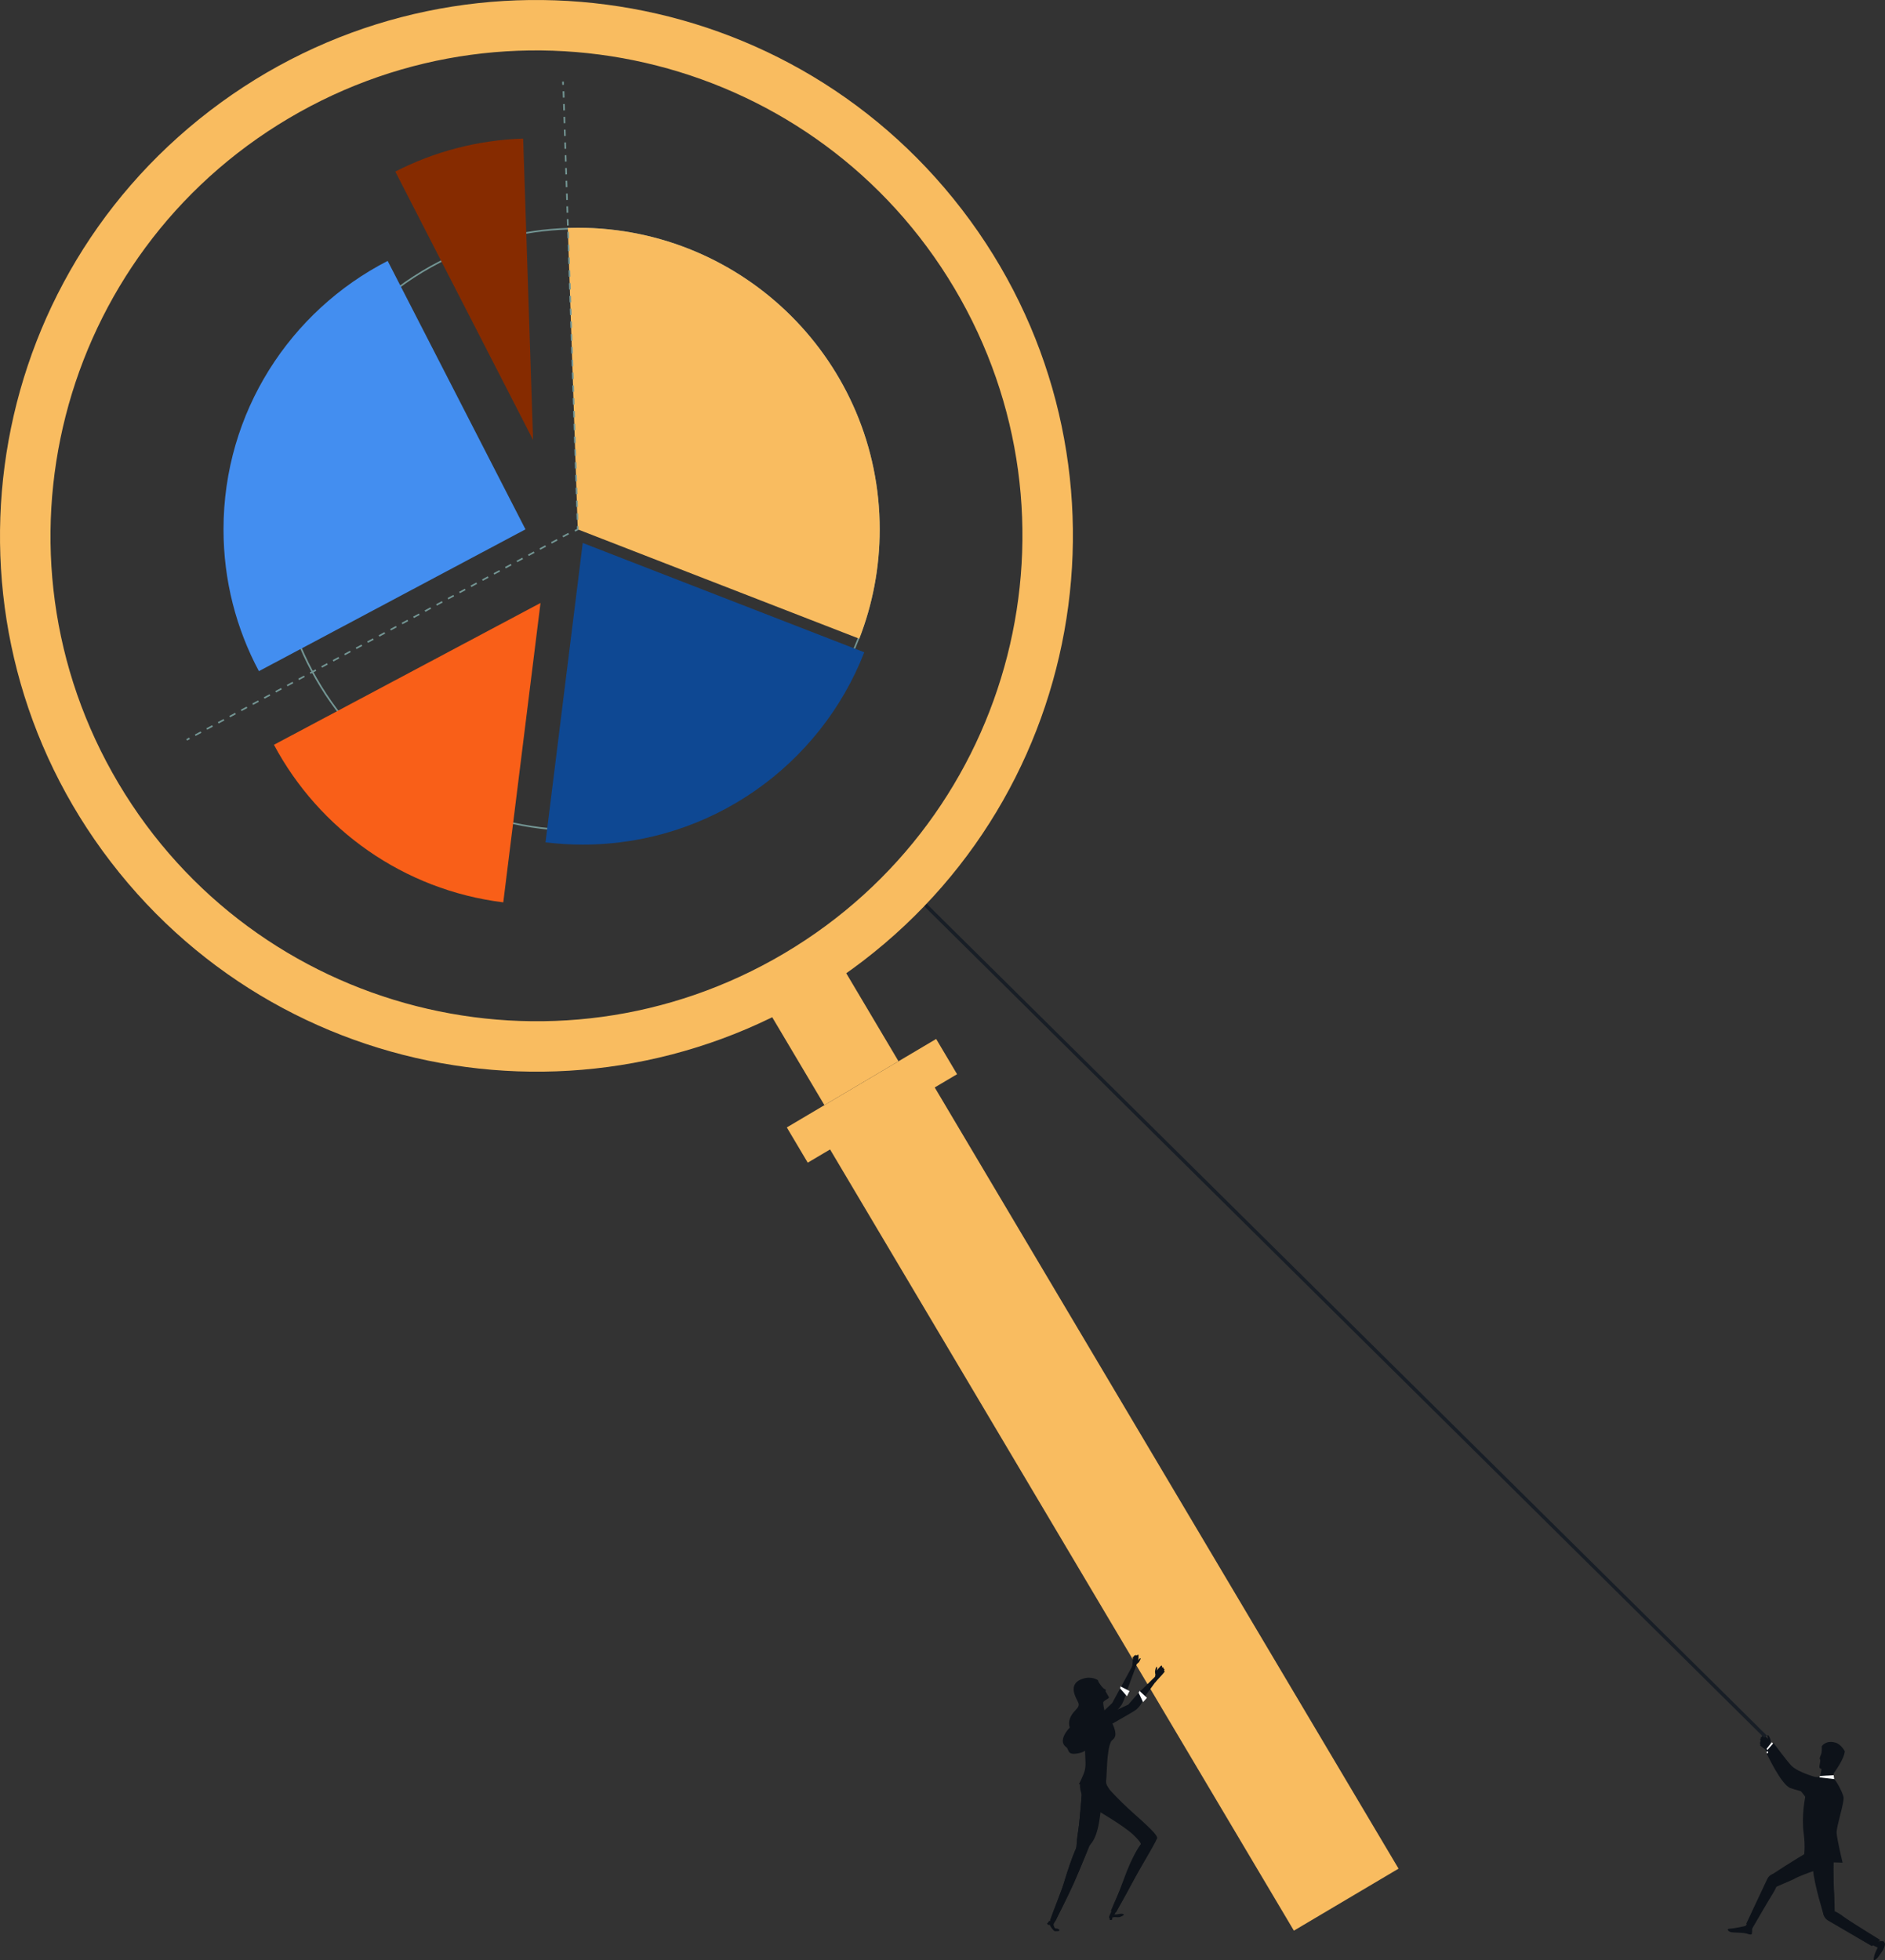 <svg width="151" height="157" viewBox="0 0 151 157" fill="none" xmlns="http://www.w3.org/2000/svg">
<rect x="0" y="0" width="151" height="157" fill="#333333" stroke="none"/>
<g clip-path="url(#clip0_169_1713)">
<path d="M46.281 18.369C49.528 18.369 52.681 19.005 55.647 20.257C58.513 21.467 61.085 23.2 63.295 25.407C65.505 27.614 67.24 30.182 68.452 33.045C69.706 36.007 70.343 39.153 70.343 42.398C70.343 45.4 69.795 48.332 68.714 51.108C66.976 55.57 63.968 59.382 60.017 62.13C55.975 64.943 51.227 66.428 46.281 66.428C45.288 66.428 44.29 66.367 43.314 66.248C35.563 65.295 28.733 60.603 25.041 53.696C23.195 50.242 22.219 46.335 22.219 42.398C22.219 37.895 23.473 33.506 25.847 29.705C28.154 26.007 31.424 23 35.299 21.012C38.471 19.385 41.899 18.499 45.486 18.385C45.789 18.374 46.042 18.372 46.278 18.372M46.278 18.241C46.011 18.241 45.747 18.247 45.483 18.255C41.802 18.374 38.327 19.313 35.241 20.898C27.431 24.904 22.088 33.028 22.088 42.398C22.088 46.505 23.114 50.37 24.924 53.757C28.549 60.542 35.322 65.395 43.295 66.376C44.274 66.495 45.269 66.559 46.278 66.559C56.545 66.559 65.319 60.17 68.831 51.155C69.887 48.44 70.468 45.489 70.468 42.398C70.468 29.055 59.637 18.241 46.278 18.241Z" fill="#749795"/>
<path d="M68.833 51.155C69.89 48.44 70.471 45.489 70.471 42.398C70.471 29.055 59.639 18.241 46.281 18.241C46.014 18.241 45.75 18.247 45.486 18.255L46.281 42.398L68.833 51.155Z" fill="#F9BC60"/>
<path d="M42.703 35.244L41.908 11.1C38.227 11.22 34.752 12.158 31.666 13.743L42.706 35.246L42.703 35.244Z" fill="#862B00"/>
<path d="M31.057 20.895C23.247 24.902 17.904 33.025 17.904 42.396C17.904 46.502 18.93 50.367 20.74 53.754L42.094 42.396L31.054 20.895H31.057Z" fill="#438EF0"/>
<path d="M46.681 43.487L43.698 67.464C44.677 67.583 45.672 67.647 46.681 67.647C56.948 67.647 65.722 61.259 69.234 52.244L46.681 43.487Z" fill="#0E4893"/>
<path d="M21.944 59.651C25.569 66.436 32.341 71.29 40.315 72.27L43.298 48.293L21.944 59.651Z" fill="#F95F18"/>
<path d="M45.164 6.534L45.033 6.539L45.041 6.797L45.172 6.793L45.164 6.534Z" fill="#749795"/>
<path d="M46.192 41.629L46.175 41.118L46.306 41.113L46.322 41.624L46.192 41.629ZM46.158 40.605L46.142 40.094L46.273 40.088L46.289 40.599L46.158 40.605ZM46.125 39.58L46.108 39.069L46.239 39.064L46.256 39.575L46.125 39.58ZM46.092 38.556L46.075 38.042L46.206 38.037L46.222 38.55L46.092 38.556ZM46.058 37.531L46.042 37.018L46.172 37.012L46.189 37.526L46.058 37.531ZM46.025 36.507L46.008 35.996L46.139 35.99L46.156 36.501L46.025 36.507ZM45.992 35.482L45.975 34.971L46.106 34.966L46.122 35.477L45.992 35.482ZM45.958 34.458L45.942 33.947L46.072 33.941L46.089 34.452L45.958 34.458ZM45.925 33.433L45.908 32.923L46.039 32.917L46.056 33.428L45.925 33.433ZM45.892 32.409L45.875 31.898L46.006 31.892L46.022 32.403L45.892 32.409ZM45.858 31.384L45.842 30.874L45.972 30.868L45.989 31.379L45.858 31.384ZM45.825 30.36L45.808 29.849L45.939 29.843L45.956 30.354L45.825 30.36ZM45.791 29.335L45.775 28.822L45.906 28.816L45.922 29.33L45.791 29.335ZM45.758 28.311L45.741 27.797L45.872 27.792L45.889 28.305L45.758 28.311ZM45.725 27.287L45.708 26.773L45.839 26.767L45.855 27.281L45.725 27.287ZM45.691 26.262L45.675 25.748L45.805 25.743L45.822 26.256L45.691 26.262ZM45.658 25.238L45.641 24.727L45.772 24.721L45.789 25.232L45.658 25.238ZM45.625 24.213L45.608 23.702L45.739 23.697L45.755 24.207L45.625 24.213ZM45.591 23.189L45.575 22.678L45.705 22.672L45.722 23.183L45.591 23.189ZM45.558 22.164L45.541 21.653L45.672 21.648L45.689 22.158L45.558 22.164ZM45.525 21.14L45.508 20.629L45.639 20.623L45.655 21.134L45.525 21.14ZM45.491 20.115L45.475 19.604L45.605 19.599L45.622 20.11L45.491 20.115ZM45.458 19.09L45.441 18.58L45.572 18.574L45.589 19.085L45.458 19.09ZM45.425 18.066L45.408 17.552L45.538 17.547L45.555 18.058L45.425 18.063V18.066ZM45.391 17.041L45.374 16.528L45.505 16.522L45.522 17.036L45.391 17.041ZM45.358 16.017L45.341 15.503L45.472 15.498L45.489 16.012L45.358 16.017ZM45.324 14.992L45.308 14.479L45.438 14.473L45.455 14.987L45.324 14.992ZM45.291 13.968L45.274 13.457L45.405 13.452L45.422 13.965L45.291 13.971V13.968ZM45.258 12.944L45.241 12.433L45.372 12.427L45.388 12.938L45.258 12.944ZM45.224 11.919L45.208 11.408L45.338 11.403L45.355 11.914L45.224 11.919ZM45.191 10.895L45.174 10.384L45.305 10.378L45.322 10.889L45.191 10.895ZM45.158 9.87L45.141 9.359L45.272 9.354L45.288 9.865L45.158 9.87ZM45.124 8.846L45.108 8.335L45.238 8.329L45.255 8.84L45.124 8.846ZM45.091 7.821L45.074 7.31L45.205 7.305L45.222 7.816L45.091 7.821Z" fill="#749795"/>
<path d="M46.083 42.579L46.022 42.465L46.214 42.36L46.209 42.14L46.336 42.138L46.347 42.437L46.083 42.579Z" fill="#749795"/>
<path d="M15.671 58.943L15.61 58.829L16.072 58.582L16.133 58.696L15.671 58.943ZM16.592 58.446L16.531 58.332L16.992 58.085L17.053 58.199L16.592 58.446ZM17.512 57.949L17.451 57.835L17.912 57.588L17.974 57.702L17.512 57.949ZM18.432 57.452L18.371 57.338L18.832 57.091L18.894 57.205L18.432 57.452ZM19.352 56.955L19.291 56.841L19.753 56.594L19.814 56.708L19.352 56.955ZM20.273 56.458L20.212 56.344L20.673 56.097L20.734 56.211L20.273 56.458ZM21.193 55.961L21.132 55.847L21.593 55.6L21.654 55.714L21.193 55.961ZM22.113 55.464L22.052 55.35L22.513 55.103L22.575 55.217L22.113 55.464ZM23.033 54.967L22.972 54.853L23.434 54.606L23.495 54.72L23.033 54.967ZM23.953 54.47L23.892 54.356L24.354 54.109L24.415 54.223L23.953 54.47ZM24.874 53.973L24.813 53.859L25.274 53.612L25.335 53.726L24.874 53.973ZM25.794 53.476L25.733 53.362L26.194 53.115L26.256 53.229L25.794 53.476ZM26.714 52.979L26.653 52.865L27.114 52.618L27.176 52.732L26.714 52.979ZM27.634 52.482L27.573 52.368L28.035 52.121L28.096 52.235L27.634 52.482ZM28.555 51.985L28.494 51.871L28.955 51.624L29.016 51.738L28.555 51.985ZM29.475 51.488L29.414 51.374L29.875 51.127L29.936 51.241L29.475 51.488ZM30.395 50.991L30.334 50.877L30.795 50.63L30.857 50.744L30.395 50.991ZM31.315 50.494L31.254 50.381L31.716 50.133L31.777 50.247L31.315 50.494ZM32.236 49.997L32.174 49.884L32.636 49.636L32.697 49.75L32.236 49.997ZM33.156 49.501L33.095 49.387L33.556 49.139L33.617 49.253L33.156 49.501ZM34.076 49.004L34.015 48.89L34.476 48.642L34.538 48.756L34.076 49.004ZM34.996 48.507L34.935 48.393L35.397 48.146L35.458 48.259L34.996 48.507ZM35.916 48.01L35.855 47.896L36.317 47.649L36.378 47.762L35.916 48.01ZM36.837 47.513L36.776 47.399L37.237 47.152L37.298 47.266L36.837 47.513ZM37.757 47.016L37.696 46.902L38.157 46.655L38.218 46.769L37.757 47.016ZM38.677 46.519L38.616 46.405L39.077 46.158L39.139 46.272L38.677 46.519ZM39.597 46.022L39.536 45.908L39.998 45.661L40.059 45.775L39.597 46.022ZM40.517 45.525L40.456 45.411L40.918 45.164L40.979 45.278L40.517 45.525ZM41.438 45.028L41.377 44.914L41.838 44.667L41.899 44.781L41.438 45.028ZM42.358 44.531L42.297 44.417L42.758 44.17L42.819 44.284L42.358 44.531ZM43.278 44.034L43.217 43.92L43.678 43.673L43.74 43.787L43.278 44.034ZM44.198 43.537L44.137 43.423L44.599 43.176L44.66 43.29L44.198 43.537ZM45.119 43.04L45.057 42.926L45.519 42.679L45.58 42.793L45.119 43.04Z" fill="#749795"/>
<path d="M15.153 59.076L14.925 59.198L14.987 59.313L15.215 59.191L15.153 59.076Z" fill="#749795"/>
<path d="M141.828 139.889C141.828 139.889 141.837 139.659 141.787 139.55C141.737 139.442 141.628 139.195 141.573 139.259C141.517 139.32 141.623 139.584 141.623 139.584C141.623 139.584 141.542 139.461 141.4 139.375C141.283 139.303 141.192 139.195 141.142 139.234C141.094 139.27 141.111 139.25 141.13 139.35C141.15 139.448 140.978 139.359 141.028 139.478C141.08 139.606 140.886 139.5 141.005 139.659C141.08 139.759 140.922 139.731 141.022 139.822C141.122 139.914 141.378 140.092 141.378 140.092L141.595 140.361L141.887 140.047L141.826 139.889H141.828Z" fill="#0D1219"/>
<path d="M146.482 144.187C145.962 143.882 144.153 143.465 143.427 143.21C142.69 142.951 141.542 140.478 141.542 140.478L142.051 139.867C142.051 139.867 143.093 141.977 143.583 142.155C144.342 142.429 146.702 142.305 146.702 142.305C146.702 142.305 146.774 142.582 146.707 142.807C146.641 143.032 147.002 144.49 146.482 144.184V144.187Z" fill="#0D1219"/>
<path d="M141.572 140.444L141.503 140.347L141.912 139.811L142.014 139.914L141.572 140.444Z" fill="white"/>
<path d="M140.291 154.932C140.205 154.932 140.135 154.943 140.046 154.904C139.69 154.751 138.845 154.812 138.612 154.737C138.503 154.704 138.22 154.485 138.578 154.468C138.993 154.451 139.816 154.254 139.816 154.254L139.946 154.11L140.355 154.404C140.355 154.404 140.38 154.929 140.294 154.932H140.291Z" fill="#0D1219"/>
<path d="M150.839 155.476C150.925 155.481 151.014 155.651 150.997 155.748C150.936 156.131 150.661 156.445 150.522 156.65C150.349 156.908 150.085 157.089 150.091 156.955C150.105 156.511 150.416 155.992 150.416 155.992L149.963 155.762L150.316 155.503C150.316 155.503 150.566 155.459 150.839 155.476Z" fill="#0D1219"/>
<path d="M140.283 154.601L139.888 154.071C139.888 154.071 141.317 151.011 141.57 150.489C141.82 149.967 142.476 150.026 142.476 150.026C142.476 150.026 142.601 150.742 142.012 151.658C141.726 152.105 140.283 154.598 140.283 154.598V154.601Z" fill="#0D1219"/>
<path d="M150.63 155.381L149.946 155.867C149.946 155.867 146.952 154.124 146.441 153.821C145.929 153.516 146.04 152.863 146.04 152.863C146.04 152.863 146.774 152.808 147.661 153.493C148.092 153.827 150.63 155.384 150.63 155.384V155.381Z" fill="#0D1219"/>
<path d="M141.773 150.248C141.773 150.248 143.933 148.81 144.9 148.307C145.868 147.805 146.082 147.796 146.082 147.796L146.702 149.407C146.702 149.407 144.494 150.037 143.66 150.52C143.66 150.52 141.942 151.278 141.7 151.361C141.458 151.444 141.775 150.245 141.775 150.245L141.773 150.248Z" fill="#0D1219"/>
<path d="M146.099 153.404C146.099 153.404 145.315 150.897 145.245 149.784C145.176 148.671 145.084 147.904 145.084 147.904L146.897 148.41C146.897 148.41 146.838 150.745 146.938 151.725C146.938 151.725 146.991 153.704 146.974 153.965C146.958 154.226 146.096 153.404 146.096 153.404H146.099Z" fill="#0D1219"/>
<path d="M145.935 139.861C145.935 139.861 145.971 140.314 145.865 140.547C145.696 140.916 145.807 140.902 145.815 140.961C145.832 141.066 145.721 141.48 145.748 141.563C145.776 141.647 145.921 141.685 145.921 141.685L145.751 142.51L146.808 142.871L146.855 142.174L146.927 141.971L146.802 140.281L145.935 139.859V139.861Z" fill="#0D1219"/>
<path d="M147.778 140.253C147.75 140.872 146.927 141.974 146.927 141.974C146.927 141.974 146.138 141.827 146.101 141.727C146.063 141.627 146.135 141.097 146.135 141.097C146.135 141.097 146.296 140.955 146.26 140.8C146.224 140.641 146.157 140.672 146.157 140.672C146.054 140.686 146.065 140.819 146.065 140.819L145.982 140.752C145.982 140.752 146.071 140.114 146.049 140.003C146.026 139.895 145.932 139.864 145.932 139.864C145.932 139.864 146.249 139.345 147.033 139.572C147.494 139.706 147.775 140.255 147.775 140.255L147.778 140.253Z" fill="#0D1219"/>
<path d="M147.597 149.182C147.597 149.182 144.461 149.115 144.478 148.987C144.519 148.69 144.633 147.904 144.486 146.83C144.308 145.531 144.561 143.954 144.725 143.448C145.103 142.279 145.879 142.379 145.879 142.379C145.879 142.379 146.655 142.313 146.871 142.441C147.086 142.568 147.597 143.543 147.678 143.937C147.758 144.331 147.105 146.275 147.124 146.78C147.144 147.288 147.6 149.176 147.6 149.176L147.597 149.182Z" fill="#0D1219"/>
<path d="M146.927 142.49L146.886 142.177L145.796 142.243L145.751 142.354L146.927 142.49Z" fill="white"/>
<path d="M141.845 139.614C141.845 139.614 141.856 139.384 141.809 139.275C141.762 139.167 141.656 138.917 141.6 138.978C141.545 139.039 141.645 139.306 141.645 139.306C141.645 139.306 141.567 139.184 141.428 139.092C141.314 139.017 141.225 138.909 141.172 138.945C141.125 138.978 141.142 138.962 141.161 139.062C141.178 139.159 141.008 139.064 141.056 139.187C141.106 139.314 140.914 139.206 141.031 139.364C141.103 139.464 140.944 139.434 141.042 139.528C141.139 139.622 141.392 139.803 141.392 139.803L141.606 140.078L141.904 139.77L141.845 139.609V139.614Z" fill="#0D1219"/>
<path d="M144.67 143.992C144.342 143.487 143.497 142.599 142.96 142.049C142.415 141.491 141.551 140.2 141.551 140.2L142.07 139.6C142.07 139.6 143.132 141.03 143.491 141.405C144.047 141.988 145.704 142.407 145.704 142.407C145.704 142.407 145.646 142.688 145.487 142.86C145.326 143.032 145.003 144.498 144.673 143.995L144.67 143.992Z" fill="#0D1219"/>
<path d="M141.578 140.164L141.509 140.067L141.929 139.539L142.031 139.642L141.578 140.164Z" fill="white"/>
<path d="M141.32 139.178L73.596 72.145L73.813 71.97L141.537 139.006L141.32 139.178Z" fill="#181E26"/>
<path d="M66.111 75.122L60.176 78.638L66.04 88.512L71.975 84.997L66.111 75.122Z" fill="#F9BC60"/>
<path d="M74.714 86.822L66.331 91.787L103.648 154.629L112.032 149.663L74.714 86.822Z" fill="#F9BC60"/>
<path d="M74.992 83.212L63.029 90.297L64.705 93.12L76.668 86.035L74.992 83.212Z" fill="#F9BC60"/>
<path d="M77.068 16.794C62.622 -2.01 35.647 -5.558 16.817 8.868C-2.013 23.297 -5.566 50.236 8.88 69.038C23.325 87.843 50.301 91.391 69.131 76.965C87.96 62.538 91.513 35.599 77.068 16.794ZM62.828 76.351C44.337 87.301 20.459 81.21 9.494 62.744C-1.471 44.278 4.632 20.431 23.119 9.481C41.61 -1.469 65.489 4.623 76.454 23.088C87.418 41.554 81.319 65.401 62.828 76.351Z" fill="#F9BC60"/>
<path d="M87.104 139.656C87.104 139.656 89.704 136.805 89.848 136.541C90.171 135.944 90.215 135.569 90.215 135.569L89.729 135.23L89.098 136.394C89.098 136.394 86.612 138.734 86.587 138.831C86.562 138.929 86.782 139.364 86.807 139.714C86.832 140.07 87.013 139.817 87.104 139.656Z" fill="#0D1219"/>
<path d="M90.276 135.416L90.941 133.606L90.766 133.326L89.729 135.23L90.276 135.416Z" fill="#0D1219"/>
<path d="M90.482 135.439L90.274 135.852L89.729 135.23L89.757 135.064L90.482 135.439Z" fill="white"/>
<path d="M91.069 133.267C91.069 133.267 91.219 133.165 91.263 133.081C91.308 132.998 91.416 132.815 91.352 132.809C91.288 132.804 91.169 132.995 91.169 132.995C91.169 132.995 91.208 132.887 91.2 132.757C91.194 132.651 91.219 132.543 91.172 132.529C91.127 132.515 91.147 132.518 91.094 132.579C91.041 132.637 91.019 132.484 90.966 132.573C90.91 132.668 90.888 132.493 90.844 132.643C90.816 132.737 90.76 132.623 90.746 132.729C90.732 132.834 90.738 133.079 90.738 133.079L90.682 133.653L90.913 133.67L91.069 133.265V133.267Z" fill="#0D1219"/>
<path d="M87.958 134.65C87.958 134.65 88.186 135.028 88.375 135.205C88.439 135.264 88.569 135.314 88.589 135.35C88.608 135.386 88.55 135.411 88.561 135.447C88.589 135.552 88.828 135.877 88.833 135.963C88.842 136.049 88.377 136.21 88.375 136.358C88.366 136.63 88.575 137.449 88.575 137.449L88.533 137.501L87.657 137.027L87.432 135.48L87.952 134.65H87.958Z" fill="#0D1219"/>
<path d="M86.423 142.902C86.423 142.902 86.515 142.757 86.796 142.102C87.076 141.447 86.898 140.903 86.924 140.003C86.968 138.409 86.265 137.279 86.548 137.093C86.734 136.968 88.442 136.954 88.442 136.954L88.525 137.229C88.525 137.229 88.992 137.79 89.134 138.087C89.289 138.415 89.392 138.787 89.337 139.023C89.264 139.32 89.087 139.317 88.998 139.489C88.647 140.164 88.667 142.202 88.617 142.521C88.578 142.771 88.656 143.046 88.656 143.046L87.824 142.843L86.426 142.904L86.423 142.902Z" fill="#0D1219"/>
<path d="M87.202 147.81C87.202 147.81 87.513 148.035 87.783 145.914C88.052 143.793 88.216 142.938 88.216 142.938L86.729 142.635C86.729 142.635 86.532 145.647 86.368 146.664C86.204 147.68 86.192 148.699 86.192 148.699L87.202 147.813V147.81Z" fill="#0D1219"/>
<path d="M87.202 147.81C87.202 147.81 87.844 147.605 88.114 145.481C88.383 143.36 88.639 143.124 88.639 143.124L86.729 142.632C86.729 142.632 86.532 145.645 86.368 146.661C86.204 147.677 86.192 148.696 86.192 148.696L87.202 147.81Z" fill="#0D1219"/>
<path d="M84.472 154.407C84.472 154.407 84.341 154.215 84.419 154.071C84.438 154.038 85.392 152.211 85.984 150.892C86.512 149.723 87.368 147.599 87.368 147.599C87.368 147.599 86.896 147.094 86.746 147.188C86.42 147.396 85.92 148.504 85.211 150.856C85.016 151.506 84.118 153.841 84.118 153.841L84.296 154.149L84.488 154.543L84.466 154.407H84.472Z" fill="#0D1219"/>
<path d="M84.118 153.793L84.546 153.871C84.822 153.277 85.517 151.93 85.984 150.892C86.512 149.723 87.524 147.158 87.524 147.158C87.524 147.158 86.896 147.094 86.746 147.188C86.42 147.396 85.92 148.504 85.211 150.856C85.061 151.358 84.374 153.03 84.118 153.793Z" fill="#0D1219"/>
<path d="M84.121 153.841C84.121 153.841 83.988 153.86 83.974 153.949C83.968 153.99 83.876 154.046 83.876 154.046C83.876 154.046 83.89 154.088 83.929 154.132C83.963 154.174 84.01 154.185 84.01 154.185L84.079 154.143C84.079 154.143 84.077 154.138 84.116 154.221C84.154 154.304 84.402 154.671 84.513 154.676C84.627 154.682 84.844 154.668 84.869 154.623C84.894 154.579 84.863 154.54 84.71 154.471C84.641 154.44 84.51 154.496 84.457 154.36C84.391 154.19 84.341 154.096 84.341 154.096L84.118 153.838L84.121 153.841Z" fill="#0D1219"/>
<path d="M89.156 153.46C89.156 153.46 89.178 153.496 89.264 153.355C89.284 153.321 90.096 151.972 90.757 150.681C91.344 149.537 92.567 147.402 92.567 147.402C92.567 147.402 92.039 147.105 91.883 147.194C91.547 147.385 90.816 148.291 89.987 150.609C89.759 151.247 89.011 153.127 89.011 153.127L88.864 153.457L89.1 153.424L89.159 153.457L89.156 153.46Z" fill="#0D1219"/>
<path d="M92.648 147.285C92.826 147.147 92.52 146.75 90.902 145.317C89.284 143.884 88.503 142.89 88.503 142.89L87.813 144.948C87.813 144.948 90.004 146.214 90.76 146.93C91.516 147.646 91.38 147.727 91.38 147.727C91.38 147.727 92.47 147.424 92.648 147.285Z" fill="#0D1219"/>
<path d="M88.978 153.063L89.403 153.16C89.709 152.58 90.212 151.686 90.757 150.681C91.394 149.507 92.904 147.049 92.665 147.199C92.665 147.199 92.042 147.105 91.886 147.194C91.55 147.385 90.899 148.229 90.068 150.548C89.89 151.042 89.275 152.314 88.981 153.063H88.978Z" fill="#0D1219"/>
<path d="M88.861 153.457C88.861 153.457 88.814 153.574 88.875 153.635C88.906 153.666 88.898 153.771 88.898 153.771C88.898 153.771 88.939 153.782 88.998 153.779C89.05 153.777 89.089 153.746 89.089 153.746L89.106 153.577C89.106 153.577 89.142 153.568 89.234 153.549C89.326 153.53 89.601 153.577 89.707 153.541C89.812 153.505 90.01 153.41 90.018 153.357C90.026 153.305 89.985 153.282 89.818 153.274C89.743 153.271 89.615 153.305 89.468 153.324C89.287 153.349 89.17 153.302 89.17 153.302L88.864 153.457H88.861Z" fill="#0D1219"/>
<path d="M86.534 142.788C86.534 142.788 86.379 143.365 86.909 144.27C87.302 144.939 87.68 145.311 87.68 145.311L88.831 143.323C88.831 143.323 89.047 143.609 88.678 142.993C88.308 142.374 88.505 142.074 88.505 142.074L87.335 142.316L86.534 142.788Z" fill="#0D1219"/>
<path d="M87.961 134.578C87.961 134.578 87.48 134.211 86.737 134.453C85.956 134.706 85.928 135.239 86.076 135.694C86.306 136.402 86.659 136.455 86.156 136.968C85.695 137.44 85.545 137.909 85.692 138.365C85.692 138.365 84.652 139.409 85.42 139.939C85.628 140.083 85.495 140.497 86.081 140.464C86.665 140.43 87.11 140.197 87.182 139.872C87.31 139.298 87.799 139.295 87.969 139.273C88.303 139.226 88.578 138.995 88.672 138.828C88.859 138.504 88.906 137.901 88.414 137.34C88.317 137.229 87.452 136.941 87.799 136.435C88.064 136.049 87.697 135.089 87.697 135.089C87.697 135.089 87.808 135.041 87.947 134.828C88.005 134.739 87.958 134.581 87.958 134.581L87.961 134.578Z" fill="#0D1219"/>
<path d="M87.452 138.978C87.452 138.978 90.829 137.107 91.049 136.902C91.547 136.441 91.586 136.035 91.586 136.035L91.208 135.58L90.385 136.524C90.385 136.524 87.282 137.948 87.226 138.029C87.171 138.112 87.24 138.598 87.149 138.937C87.057 139.281 87.313 139.101 87.449 138.978H87.452Z" fill="#0D1219"/>
<path d="M91.686 135.908L92.665 134.564L92.573 134.245L91.21 135.583L91.686 135.908Z" fill="#0D1219"/>
<path d="M91.878 135.983L91.566 136.327L91.21 135.583L91.28 135.427L91.878 135.983Z" fill="white"/>
<path d="M92.559 134.131C92.559 134.131 92.506 133.923 92.531 133.814C92.556 133.706 92.606 133.462 92.667 133.506C92.728 133.551 92.684 133.814 92.684 133.814C92.684 133.814 92.734 133.689 92.845 133.581C92.937 133.492 92.998 133.376 93.051 133.401C93.101 133.423 93.082 133.409 93.084 133.506C93.084 133.598 93.226 133.481 93.204 133.603C93.181 133.731 93.337 133.595 93.259 133.762C93.209 133.867 93.351 133.812 93.276 133.914C93.204 134.017 93.004 134.228 93.004 134.228L92.517 134.764L92.528 134.289L92.553 134.134L92.559 134.131Z" fill="#0D1219"/>
</g>
<defs>
<clipPath id="clip0_169_1713">
<rect width="151" height="157" fill="white"/>
</clipPath>
</defs>
</svg>
